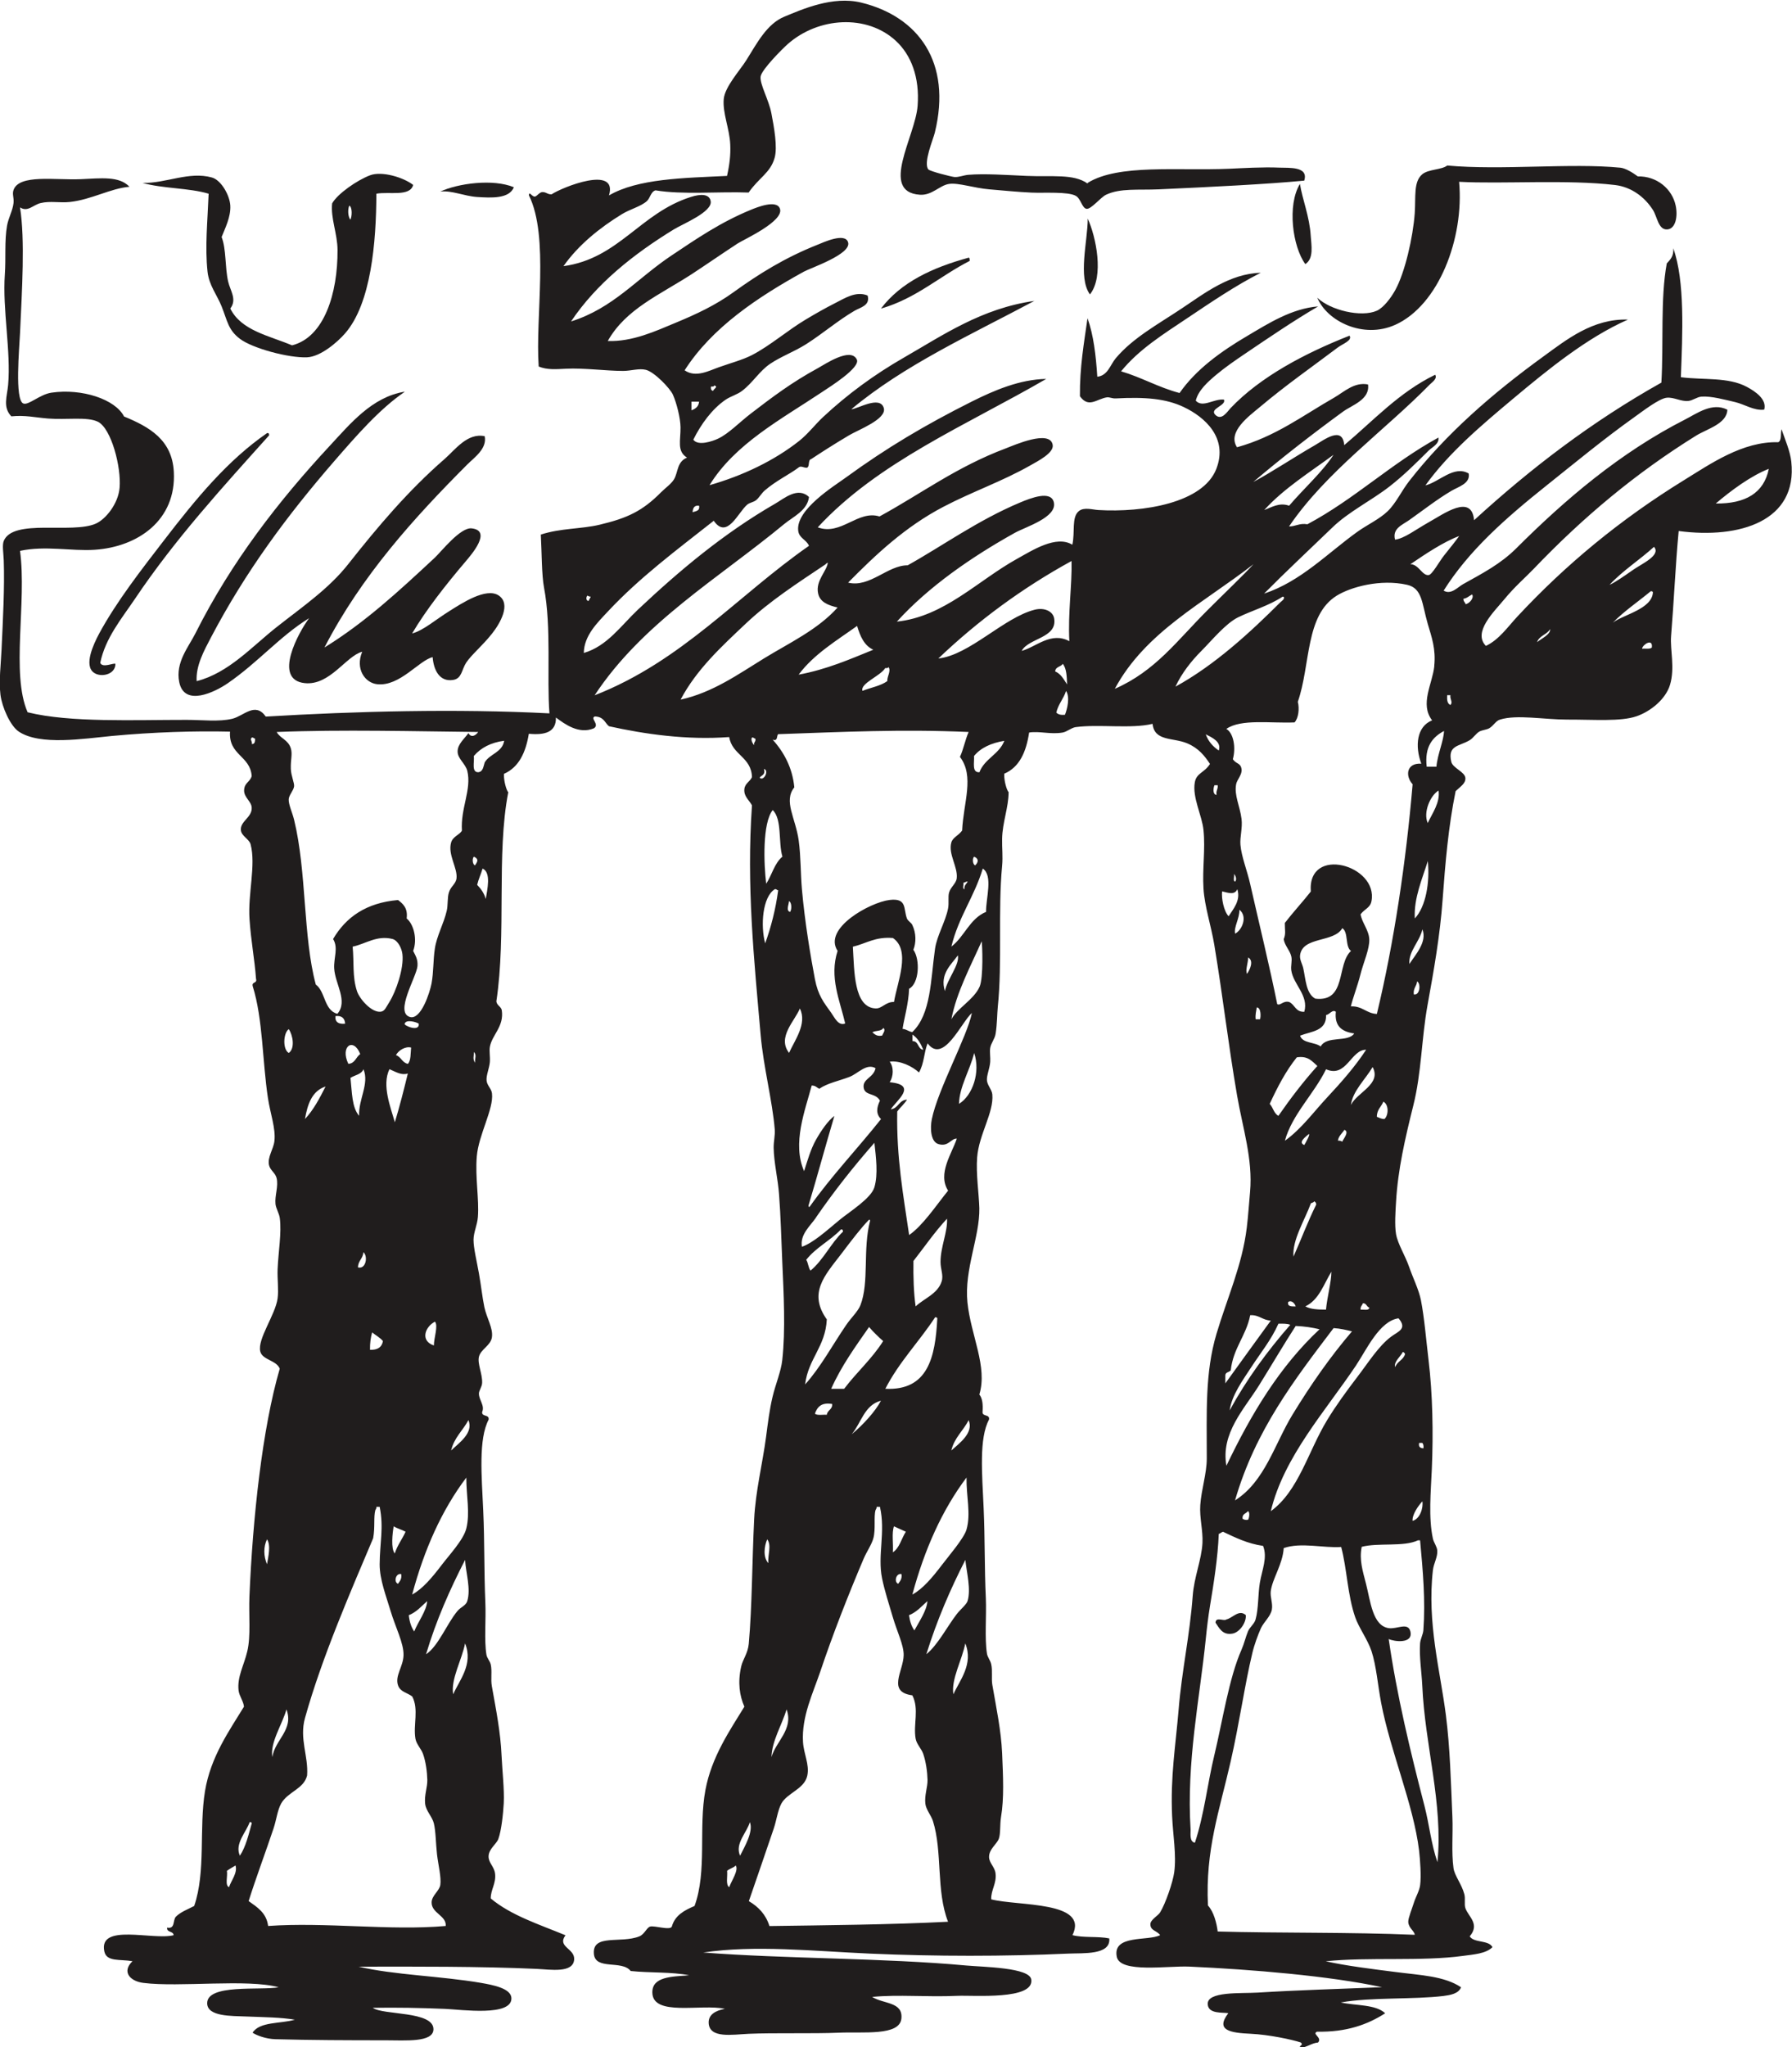 <?xml version="1.0" encoding="UTF-8"?>
<svg id="Layer_2" data-name="Layer 2" xmlns="http://www.w3.org/2000/svg" viewBox="0 0 262.06 299.22">
  <defs>
    <style>
      .cls-1 {
        fill: #201d1d;
        fill-rule: evenodd;
        stroke-width: 0px;
      }
    </style>
  </defs>
  <g id="Despre_Noi" data-name="Despre Noi">
    <g>
      <path class="cls-1" d="m213.38,26.57c.75,8.26-2.99,18.04-9.34,20.9-4.69,2.11-9.99-.53-11.4-3.96,1.87,1.82,6.42,2.92,8.71,1.9.98-.44,2.06-1.87,2.69-3.01,1.41-2.54,2.6-7.72,2.85-11.24.17-2.4-.21-4.6,1.11-5.7.9-.74,2.86-.64,3.64-1.27,7.92.73,18.12-.4,25.33.32.73.07,1.79.71,2.54,1.27,2.8-.06,5.03,1.84,5.54,4.27.34,1.6-.02,3.44-1.27,3.48-1.28.05-1.42-1.85-2.06-2.85-1.18-1.85-3.11-3.35-5.54-3.64-6.97-.83-16.5-.13-22.8-.47Z"/>
      <path class="cls-1" d="m60.42,27.04c-.47,1.74-3.5.93-5.38,1.27-.02,7.07-.76,16.06-4.59,20.43-1.1,1.26-3.55,3.39-5.54,3.48-2.72.12-8.01-1.33-9.81-2.69-1.73-1.3-1.84-2.61-2.69-4.75-.68-1.7-1.84-3.07-2.06-5.07-.39-3.65,0-7.29.16-11.4-2.88-.86-6.76-.74-9.66-1.58,3.41.09,6.78-1.73,10.14-.79,1.36.38,2.61,2.61,2.69,4.11.09,1.65-.77,3.32-1.27,4.59.7,1.81.47,4.35.95,6.49.31,1.37,1.34,2.62.32,3.96,1.58,3.22,5.65,3.96,9.03,5.38,4.71-1.18,6.69-7.62,6.65-13.93-.01-2.38-1.02-4.63-.79-6.81.76-1.38,3.6-3.37,5.54-4.11,1.72-.66,4.91.3,6.33,1.42Zm-9.18,5.07c.24-.45.31-1.83-.16-2.06-.26.59-.19,1.62.16,2.06Z"/>
      <path class="cls-1" d="m75.15,27.36c-.68,1.72-3.33,1.56-5.38,1.43-1.86-.12-3.71-.99-5.38-.79,2.55-1.19,7.7-1.91,10.77-.63Z"/>
      <path class="cls-1" d="m190.1,26.88c.37,2.3,1.41,4.77,1.58,7.6.09,1.37.48,3.3-.79,4.12-1.87-2.54-2.68-8.63-.79-11.72Z"/>
      <path class="cls-1" d="m159.07,31.95c1.2,2.63,2.43,8.43.32,11.08-1.79-2.49-.32-7.83-.32-11.08Z"/>
      <path class="cls-1" d="m141.65,37.65c.19.03.13.29.16.48-4.41,2.24-7.82,5.49-12.98,6.97,2.91-3.84,7.51-5.99,12.82-7.44Z"/>
      <path class="cls-1" d="m14.66,96.87c.32.83,2.03-.06,2.22.16,0,1.57-2.14,2.03-3.17,1.27-1.46-1.08-.07-4.09.79-5.7,2.56-4.73,6.31-9.51,9.35-13.46,4.93-6.42,9.47-11.88,15.2-15.84.27-.06.3.12.31.32-6.85,7.63-13.76,15.17-19.63,23.91-1.93,2.86-4.32,5.71-5.07,9.34Z"/>
      <path class="cls-1" d="m182.19,236.05c.07,1.18-.96,2.5-1.9,2.69-1.53.31-2.02-.86-2.53-1.58.02-.94,1.24-.16,1.58-.48.91-.19,1.84-1.53,2.85-.63Z"/>
      <path class="cls-1" d="m159.07,26.72c4.52-2.78,13.1-1.73,20.74-2.06,1.82-.08,4.92-.27,7.28-.16,1.39.06,4.31-.22,3.64,1.9-5.24.51-13.95.94-21.22,1.27-3.05.14-5.66-.2-7.76.79-.8.38-2.18,2.14-2.85,2.06-.66-.08-.83-1.48-1.58-1.9-1.16-.64-4.61-.39-6.49-.47-1.87-.08-4.16-.31-6.18-.48-2.23-.19-4.53-.99-5.86-.79-1.4.21-2.49,1.71-4.28,1.58-5.92-.41-.66-8.52-.32-12.98.32-4.2-.96-7.45-3.17-9.5-4.25-3.94-11.35-3.49-15.83.47-.61.53-3.84,3.72-3.96,4.75-.13,1.13,1.2,3.37,1.58,5.38.38,1.98.92,4.91.47,6.49-.61,2.19-2.32,2.92-3.8,5.07-4.49-.16-9.64.34-13.62-.32-.71.21-.77,1.14-1.27,1.58-.91.8-2.46,1.17-3.64,1.9-3.22,1.97-6.36,4.49-8.55,7.6,8.11-1.11,11.22-7.8,18.68-10.13,1.36-.43,2.66-.46,2.85.63.28,1.58-4.12,3.34-5.38,4.12-5.88,3.6-11.33,7.92-15.04,13.46,6.2-1.96,9.54-6.2,14.72-9.66,3.59-2.39,7.08-4.81,11.56-6.65.9-.37,3.8-1.55,4.27-.16.62,1.82-5.26,4.48-6.18,5.07-2.16,1.41-4.62,3.11-6.65,4.44-4.72,3.07-9.71,5.12-12.35,9.82,3.62.12,6.95-1.43,9.98-2.69,3.01-1.25,5.79-2.55,8.39-4.43,3.7-2.67,7.54-5.07,12.35-6.97.75-.3,4.01-1.83,4.43-.32.49,1.73-5.55,3.75-6.49,4.28-6.72,3.71-13.42,8.15-17.42,14.41,1.64,1.15,3.62.03,5.07-.47,1.63-.58,3.37-1.04,4.75-1.74,2.68-1.38,5.23-3.63,7.92-5.23,1.34-.8,2.84-1.66,4.27-2.38,1.35-.67,3.02-1.82,4.75-1.11.42,1.46-1.07,1.74-1.9,2.22-2.42,1.41-4.69,3.37-7.12,4.91-1.75,1.1-3.61,1.76-5.23,2.85-1.57,1.06-2.52,2.74-4.11,3.96-.71.54-1.65.78-2.38,1.27-2.02,1.37-3.64,3.62-4.75,5.86.69.96,2.8.24,3.64-.16,1.52-.72,3.09-2.36,4.75-3.64,3.13-2.4,5.99-4.57,9.82-6.65.98-.53,4.79-3.14,5.7-1.27.57,1.18-3.91,3.98-5.07,4.75-6.01,4.01-12.73,7.55-16.47,13.62,4.9-1.4,9.47-3.59,13.14-6.49,1.29-1.03,2.32-2.4,3.49-3.49,3.5-3.26,7.4-6.15,11.87-8.71,5.61-3.22,11.31-7.16,19-8.24-9.26,4.94-19.03,9.37-26.76,15.83.87-.01,4.21-2.09,4.75-.16.44,1.61-3.76,3.18-5.07,3.96-2.46,1.46-4.08,2.52-5.54,3.48-.53.11-.18,1.09-.63,1.27-.49.03-.9-.37-1.27,0-1.22.93-3.29,1.92-4.91,3.33-.49.43-.82,1.07-1.27,1.42-.37.29-.91.34-1.27.63-1.35,1.12-2.96,5.18-4.91,2.37-5.35,4.22-10.83,8.27-15.52,13.3-1.46,1.57-3.45,3.46-3.48,6.02,3.41-.99,5.45-4.01,7.91-6.33,6.02-5.66,12.49-11.12,20.11-15.51,1.27-.73,3.28-2.51,4.91-.95-.25,1.99-2.31,2.86-3.64,3.96-9.52,7.87-20.74,14.43-27.71,25.02,12.75-4.98,20.9-14.57,31.35-21.85-.39-.92-1.46-1.1-1.58-2.22-.35-3.06,5.15-6.44,6.97-7.76,5.99-4.36,11.6-7.68,18.37-11.08,3.31-1.66,7.08-3.27,10.93-3.33-11.63,6.74-24.6,12.14-33.41,21.69,3.42,1.26,5.85-2.57,9.03-1.59,6.08-3.31,11.26-7.25,18.52-9.97,1.04-.39,6.45-2.82,6.81-.47.18,1.16-2.15,2.34-3.33,3.01-4.07,2.31-8.49,3.83-12.66,6.02-5.6,2.93-9.9,7-13.93,11.08,3.17.78,5.78-2.55,8.71-2.53,4.99-2.77,10.26-6.59,16.47-9.19,1.47-.61,4.5-1.83,4.91,0,.48,2.19-4.14,3.57-5.7,4.44-6.38,3.55-12.63,7.88-17.26,12.98,6.93-.73,11.82-5.99,17.58-9.18,2.24-1.24,5.71-3.5,8.08-2.06.42-1.84-.15-4.01.95-4.91.76-.62,1.99-.21,2.85-.16,6.55.39,15.33-1.01,17.26-6.02,1.76-4.56-1.74-7.59-4.75-9.02-2.62-1.25-5.66-1.5-9.98-1.27-.48.03-.92-.21-1.26-.16-1.5.22-2.68,1.64-3.96-.16-.04-4.21.59-7.74,1.11-11.4.88,2.45,1.23,5.42,1.43,8.55,1.54-.16,1.89-1.74,2.69-2.69,2.5-2.99,6.25-5.01,9.66-7.29,3.4-2.26,6.96-5.06,11.56-5.22-3.76,1.91-7.31,4.34-10.77,6.65-3.45,2.31-7.07,4.56-9.66,7.76,3.02.89,5.46,2.35,8.55,3.17,2.4-3.44,6.01-6.06,9.98-8.39,3.03-1.79,6.42-3.96,10.29-4.27-3.56,2.08-7.19,4.55-10.77,6.97-1.36.92-2.87,1.96-4.12,3.01-1.25,1.05-2.64,2.28-3.01,3.8,1.02,1.1,2.6-.3,4.12-.16.4.88-2.17,1.31-1.27,2.22.92.93,1.76-.46,2.22-.95,4.37-4.61,10.93-8.06,17.42-10.61.44.71-.98,1.17-1.74,1.74-3.59,2.71-7.59,5.5-11.4,8.71-1.51,1.27-4.79,3.61-3.32,5.86,5.63-1.56,9.59-4.62,14.25-7.28,1.4-.81,2.92-2.3,4.91-1.9.32,2.21-2.35,3.02-3.64,3.96-4.38,3.19-9.03,6.8-13.14,10.29,2.5-1.31,5.9-3.58,9.03-5.38,1.3-.75,4.04-2.9,4.27,0,4.28-3.59,8.01-7.72,13.3-10.29.37.58-.49,1.12-.79,1.43-6.59,6.73-15.14,12.74-20.58,20.74,1,0,1.49-.51,2.69-.32,6.92-3.69,12.29-8.92,19.16-12.67.13.95-.91,1.39-1.43,1.9-1.75,1.74-3.56,3.56-5.7,5.23-2.67,2.08-6,3.7-8.39,6.02-3.43,3.31-6.75,6.4-9.98,9.66,5.37-1.78,9.25-5.88,13.62-9.02,1.43-1.03,3.2-1.83,4.44-3.01,1.23-1.18,2.07-3.03,3.17-4.43,5.42-6.93,12.14-12.78,19.63-18.21,3.36-2.44,7.22-5.55,12.35-5.38-6.06,2.67-11.85,7.43-16.79,11.56-4.73,3.96-9.41,7.92-12.83,12.67,1.99-.47,4.17-2.99,6.33-1.74.28,1.48-1.55,1.95-2.53,2.54-2.12,1.25-4.11,2.82-6.18,4.28-1.01.71-2.48,1.22-2.06,2.85,1.35-.16,2.97-1.44,4.91-2.53,2.2-1.22,6.3-4.25,6.65-.31,8.27-7.57,17.25-14.43,27.39-20.11.34-5.73-.16-12.3.79-17.42.5-.55,1.05-1.06.95-2.22,1.73,4.83,1.35,12.55,1.11,18.85,3.32.43,6.94-.05,9.66,1.42,1.19.64,2.95,1.79,2.53,3.32-1.52.18-2.85-.78-4.28-1.11-1.44-.33-3.46-.9-4.91-.79-.64.05-1.28.57-1.9.63-1.07.12-2.11-.58-3.17-.47-1.11.11-3.5,1.96-4.75,2.85-4.44,3.16-8.78,6.75-12.83,9.98-6.06,4.83-11.38,9.54-15.04,15.36,1.08.66,2.06-.51,2.85-.95,2.84-1.58,5.48-2.95,7.76-5.22,7.11-7.1,15.17-13.99,24.7-18.84,1.73-.88,3.96-2.56,6.18-1.43-.07,2.07-2.98,2.8-4.59,3.8-8.76,5.44-16.49,11.88-23.75,19.48-1.28,1.33-2.73,2.55-4.28,4.43-1.46,1.78-4.67,4.8-2.69,6.81,1.92-.91,3.17-2.75,4.59-4.28,7.05-7.57,15.02-14.18,24.39-19.95,3.9-2.4,8.57-5.68,13.78-5.54.53-.27.29-1.3.47-1.9.53,1.55,1.26,3.2,1.43,4.75.94,8.65-7.51,11.32-16.47,10.13-.47,4.97-.69,10.22-1.11,15.36-.16,1.98.59,4.64-.16,7.13-.63,2.08-2.83,3.88-4.91,4.59-2.32.79-6.13.47-10.13.48-3.41,0-7.35-.77-9.82,0-.63.19-.93.89-1.58,1.27-.39.22-.97.24-1.42.47-.49.26-.91.96-1.43,1.27-1.56.93-3.26.72-2.69,3.17.22.92,2.02,1.46,2.06,2.38.03.8-.71,1.2-1.43,1.9-1.07,5.23-1.51,10.52-1.9,15.83-.38,5.26-1.27,10.28-2.22,15.51-.86,4.76-.87,9.82-2.06,14.57-1.21,4.85-2.26,9.39-2.53,14.09-.08,1.31-.23,3.47,0,4.75.26,1.45,1.34,3.13,1.9,4.75.57,1.65,1.43,3.34,1.74,4.91.5,2.56.75,5.72,1.11,8.71.6,4.98.71,10.67.48,15.99-.14,3.23-.51,7.06.16,10.14.12.56.59,1.13.64,1.74.06.96-.52,1.86-.64,2.85-.88,7.71,1.07,14.7,1.9,21.22.61,4.81.72,9.57.95,14.89.1,2.47-.16,5.11.16,7.44.15,1.11,1.19,2.33,1.58,3.8.19.7-.04,1.48.16,2.06.43,1.25,2.17,2.31.63,4.12.64,1,2.77.5,3.33,1.58-.97.96-2.76,1.06-4.28,1.27-6.12.84-13.71.14-20.11.79,3.12.69,6.78,1.13,10.29,1.58,3.46.45,7.07.57,9.5,2.22-.34.95-1.62,1.15-2.54,1.27-4.41.54-10.63.16-15.04.95,2.21.48,5.12.27,6.49,1.58-2.57,1.65-5.67,2.78-9.97,2.69-.79.35.81.84.16,1.58-1.05.11-1.6.73-2.69.79-.03-.45.6-.37.16-.79-1.31-.44-4.72-1.15-7.28-1.27-3.08-.14-5.24-.5-3.32-3.01-.84-.15-2.88.14-3.01-1.27-.19-1.96,4.84-1.59,7.28-1.74,5.85-.36,12.24-.55,18.21-.79-7.65-1.65-19.08-2.6-28.18-3.01-3.15-.14-10.12.99-10.61-1.43-.66-3.3,4.63-2.26,6.34-3.17-.5-.69-1.42-.63-1.43-1.59,0-.67,1.12-1.23,1.43-1.74.79-1.29,1.86-4.39,2.06-5.86.34-2.53-.19-5.45-.31-8.23-.26-5.8.52-10.34.95-15.52.47-5.74,1.64-10.88,2.06-16.62.2-2.77,1.3-5.3,1.43-7.76.09-1.84-.45-3.68-.32-5.54.16-2.3.95-4.59.95-6.81,0-6.75-.27-12.53,1.42-18.21,1.56-5.23,3.77-10.06,4.43-15.52.22-1.79.33-3.64.48-5.23.43-4.79-1.1-9.41-1.9-14.09-1.3-7.54-2.04-14.24-3.33-22.01-.47-2.82-1.42-5.61-1.58-8.23-.18-2.88.29-5.75,0-8.55-.22-2.16-1.66-4.76-1.27-6.97.25-1.39,1.38-1.37,2.22-2.69-.78-1.18-1.67-2.31-3.33-3.01-2.11-.88-4.79-.26-5.07-2.85-3.16.76-7.86.02-11.24.48-.64.09-1.28.68-1.9.79-1.77.31-3.38-.24-4.91,0-.42,2.8-1.39,5.06-3.64,6.02-.05,1.06.39,2.46.64,2.69,0,2.21-.91,4.46-.95,6.81-.03,1.4.13,2.54,0,3.96-.62,6.57.04,14.11-.63,20.59-.1.98-.09,2.52-.32,3.96-.12.75-.67,1.36-.79,2.06-.1.63.05,1.4,0,2.06-.08.98-.54,1.99-.48,2.69.07.74.73,1.36.79,2.06.23,2.65-1.96,5.84-2.22,9.18-.19,2.41.27,5.4.32,7.44.08,4.15-2.23,8.96-1.74,13.77.5,4.85,2.98,9.39,1.74,13.46.45.55.55,1.45.47,2.53-.06.75,1.07.3.95,1.11-1.48,2.8-1.02,7.84-.79,12.99.2,4.46.11,8.59.32,13.14.11,2.59-.19,5.79.16,8.08.09.57.5.98.63,1.58.21.95,0,2.03.16,3.01.59,3.42,1.28,6.65,1.43,9.97.15,3.49.3,6.6-.16,9.34-.18,1.11-.05,2.44-.32,3.17-.31.82-1.45,1.52-1.43,2.69.02.86.84,1.44.95,2.37.18,1.5-.69,2.43-.63,3.8,3.91,1.01,14.34.23,11.88,5.23,1.53.42,3.77.14,5.38.48.24,2.47-3.83,2.12-6.02,2.22-9.19.42-19.44.42-28.98,0-8.37-.37-16.78-1.28-24.38-.16,12.01.93,26.34.78,38.48,1.9,2.51.23,9.27.28,9.5,2.06.4,3.01-8.42,2.27-10.76,2.37-4.66.21-8.53-.22-12.51.16,1.65,1.06,4.53.68,4.27,3.17-.26,2.57-5.63,1.9-9.18,2.06-3.61.16-9.56,0-13.14.16-2.42.11-5.77.72-5.86-1.59-.05-1.23,1.02-1.81,2.37-2.06-3.43-.76-10.54,1.17-10.61-2.37-.04-2.35,2.83-2.33,5.38-2.53-2.54-.52-5.79-.33-8.55-.63-1.28-1.65-5.2-.06-5.38-2.53-.22-2.94,3.98-1.45,6.65-2.53.77-.31,1.06-1.28,1.58-1.43.65-.18,2.91.6,3.17,0,.46-1.66,1.84-2.38,3.32-3.01,1.86-5.08.56-11.42,1.59-16.94.91-4.9,3.64-8.82,5.7-12.19-.71-1.61-.99-3.53-.47-5.86.24-1.07.98-1.92,1.11-3.32.49-5.38.49-12.22.79-18.21.2-4.11,1.23-8.15,1.74-12.03.27-2.05.5-3.97.95-5.86.44-1.86,1.24-3.7,1.42-5.38.49-4.4.21-9.67,0-14.41-.15-3.46-.22-6.51-.47-9.81-.17-2.3-.75-4.61-.79-6.81-.01-.94.23-1.78.16-2.69-.34-4.16-1.65-9.1-2.06-13.78-.97-11.08-2.09-21.82-1.27-33.57-.43-.79-1.22-1.31-1.11-2.38.09-.84.81-1.07,1.11-1.74-.09-2.97-2.9-3.22-3.33-5.86-6.23.47-12.43-.44-17.58-1.58-.6-.46-.71-1.38-2.06-1.43-.77.26.76,1.17-.16,1.74-2.19.9-4.22-.61-5.54-1.58.05,2.16-1.63,2.59-3.96,2.37-.45,2.72-1.44,4.89-3.64,5.86-.05,1.06.39,2.46.63,2.69-1.76,9.04-.25,20.72-1.74,30.56.08.61.65.72.79,1.27.37,2.41-1.43,3.62-1.74,5.38-.11.64.06,1.42,0,2.22-.07.87-.55,1.93-.48,2.69.07.76.71,1.17.79,1.9.27,2.27-1.96,6.04-2.22,9.19-.26,3.07.36,6.27.16,8.86-.09,1.18-.63,2.24-.64,3.33,0,1.24.49,3.19.79,4.91.31,1.72.5,3.52.79,4.91.34,1.63,1.31,3.09,1.11,4.44-.18,1.22-1.64,1.74-1.9,2.85-.24,1.01.52,2.49.47,3.8-.02.61-.48,1.13-.47,1.58.01.97.89,1.74.47,2.69-.06.75,1.07.3.95,1.11-1.49,2.85-1.03,8.12-.79,13.3.21,4.62.11,8.76.31,13.46.11,2.47-.19,5.47.16,7.6.09.52.51.9.63,1.43.22.96-.03,2.16.16,3.17.62,3.46,1.27,6.72,1.42,10.13.11,2.33.42,4.96.32,6.97-.08,1.48-.34,4-.79,5.22-.27.75-1.4,1.45-1.43,2.53-.02.97.82,1.49.95,2.53.18,1.44-.65,2.35-.63,3.64,2.96,2.48,7.08,3.79,10.93,5.38-1.26,1.69,1.32,1.91,1.27,3.48-.08,2.12-3.49,1.52-5.54,1.43-8.04-.37-18.27-.34-25.97-.32,5.18,1.22,11.98,1.36,17.89,2.37,1.71.3,4.39.79,4.44,2.22.1,2.73-7.32,1.68-9.66,1.58-3.73-.16-7.1-.21-10.61-.16,1.47,1.11,8.95.43,8.87,3.17-.06,1.92-4.1,1.58-6.97,1.58-5.54,0-11.04-.02-16.15-.16-1.41-.04-2.76-.57-3.33-.95,1.04-1.65,4.1-1.29,6.18-1.9-2.08-.35-4.37-.36-7.12-.47-2.14-.09-5.65.03-5.7-1.9-.08-2.91,7.81-1.88,10.45-2.37-4.55-1.26-14.53.03-19.79-.64-1.98-.25-3.18-1.65-1.58-3.17-1.83-.32-3.79.13-4.12-1.43-.88-4.18,7.12-1.59,10.13-2.37-.04-.65-1.03-.35-.95-1.11,1.2.25.82-1.08,1.27-1.58.71-.72,1.76-1.09,2.69-1.58,1.73-5.05.69-11.33,1.58-16.78.83-5.07,3.62-8.93,5.7-12.35-.07-.8-.7-1.58-.79-2.37-.22-2,.76-3.57,1.27-5.7.55-2.29.2-5.28.32-8.07.48-11.39,1.87-24.48,4.43-33.25-.45-1.24-2.55-1.27-2.85-2.53-.43-1.84,2.21-5.32,2.54-7.76.17-1.25-.06-2.82,0-4.28.11-2.56.6-5.29.32-7.44-.09-.68-.56-1.41-.63-2.06-.13-1.22.46-2.59.16-3.8-.19-.77-.94-1.12-1.11-1.9-.25-1.15.66-2.33.79-3.49.22-1.85-.6-4-.95-6.33-.81-5.36-.73-11.57-2.22-16.31-.19-.72.7-.35.48-1.11-.2-2.81-.74-5.52-.95-8.71-.25-3.72.96-7.87.16-10.92-.2-.77-1.34-1.21-1.42-2.06-.14-1.32,1.67-1.87,1.58-3.32-.05-.92-1.15-1.47-1.11-2.54.05-1.11.87-1.17,1.11-2.06-.22-3-3.4-3.03-3.17-6.49-5.16-.12-11.14.06-17.26.63-4.17.4-10.52,1.43-13.62-.63-1.27-.84-2.47-3.62-2.69-5.38-.25-2.01.06-4.44.16-6.65.2-4.32.46-9.07.32-12.99-.04-1.08-.25-2.23,0-2.85,1.37-3.32,9.96-.99,13.46-2.53,1.45-.64,3.28-2.9,3.48-5.23.27-3-1.21-8.69-3.17-9.66-1.56-.77-4.64-.26-7.28-.47-1.99-.16-3.35-.52-5.38-.32-1.29-1.34-.62-2.91-.47-4.59.43-4.92-.84-11.01-.48-16.15.17-2.37-.07-4.91.32-7.12.2-1.15.84-2.23.95-3.32.08-.83-.22-1.26,0-1.9.82-2.34,6.1-1.42,9.82-1.58,2.94-.13,5.65-.49,7.13,1.11-2.73.22-5.56,1.88-8.71,2.22-1.44.16-2.89-.18-4.28.16-1.1.26-1.88,1.37-3.01.63.75,4.75.29,12.05,0,18.37-.1,2.22-.8,9.77.48,10.29.76.31,2.4-1.33,4.12-1.58,4.46-.65,9.34.97,10.61,3.48,3.72,1.53,7.03,3.41,7.28,8.08.39,7.09-5.27,10.98-11.56,11.4-3.42.23-7.2-.64-10.93.16,1.01,7.49-1.35,17.96,1.11,23.59,6.2,1.54,15.65,1.1,23.27,1.11,2.32,0,4.68.31,6.65-.16,1.69-.4,3.35-2.53,4.91-.32,13.1-.78,27.92-1.17,41.48-.47-.4-5.22.31-12.61-.79-18.37-.35-1.84-.33-5.21-.47-7.76,2.91-.95,5.88-.8,8.55-1.43,4.16-.98,6.33-2.03,9.03-4.75.64-.64,1.51-1.24,1.9-1.9.62-1.06.41-2.55,1.9-3.17-1.52-.93-.92-2.5-.95-4.44-.02-1.38-.58-3.55-1.11-4.75-.42-.94-2.71-3.33-3.96-3.64-1.01-.25-2.17.16-3.32.16-2.56,0-5.67-.45-8.39-.32-1.42.07-2.7.19-3.96-.32-.52-7.28,1.57-18.97-1.43-25.02.04-.74.47.34.95.16.35-.18.53-.53.95-.63.63-.05.8.36,1.42.32,1.56-1.04,9.72-4.31,8.39.16,4.24-2.46,10.86-2.54,17.26-2.85.38-1.7.54-3.08.47-4.59-.09-2.27-1.14-4.61-.95-6.65.17-1.8,2.4-4.22,3.32-5.7,1.55-2.47,2.99-5.28,5.54-6.33,2.64-1.09,7.08-3.07,11.24-2.06,8.37,2.04,13.29,8.73,10.77,19-.24.98-1.72,4.44-.95,5.38.23.28,3.38,1.07,3.8,1.11.64.06,1.33-.26,2.06-.32,2.34-.2,5.55.03,8.55.16,3.64.16,6.84-.34,8.87,1.11Zm-55.1,29.77c-.05.36.04.6.32.63.1-.33.81-.59.16-.79-.03.19-.25.17-.48.16Zm-2.85,3.48c.57-.22,1.05-.53,1.11-1.27h-1.11v1.27Zm83.76,14.57c1.05-.38,2.19-1.15,3.64-.63,2.09-2.45,4.93-5,6.49-7.44-3.49,2.57-7.24,4.9-10.13,8.07Zm66.03-.95c4.32.04,7.04-1.51,7.76-5.07-2.62,1.02-5.5,3.15-7.76,5.07Zm-149.63,1.27c.47-.16,1.1-.17.95-.95-.72-.09-.9.36-.95.95Zm104.98,7.6c1.22,0,1.73,1.74,2.69,1.58.5-.08,1.6-2.08,2.22-2.85.9-1.12,1.72-2.15,2.22-2.85-2.28.84-4.96,2.64-7.12,4.11Zm29.13,3.01c.91-.42,2.1-1.26,3.48-2.22,1.27-.88,4.07-2.11,3.01-3.33-2.1,1.91-4.56,3.46-6.49,5.54Zm-78.69-3.48c-7.26,3.98-13.72,8.76-19.48,14.25,4.57-.5,9.56-5.98,14.09-7.13,1.42-.36,2.67.23,2.85,1.27.49,2.88-3.77,2.87-4.75,4.75,2.13-.59,4.3-2.86,6.97-1.42-.22-4.12.41-8.24.32-11.72Zm-35.95.47c-4.09,2.74-8.2,5.38-11.72,8.71-3.49,3.3-7.16,6.65-9.5,11.08,4.7-1.03,8.47-3.74,12.19-6.02,3.75-2.3,7.82-4.17,10.77-7.44-1.43-.34-2.58-.8-2.85-2.06-.41-1.91,1.35-3.3,1.43-4.59,0,.21-.28.15-.32.32Zm55.74,6.81c2.07-2.08,5.55-5.4,6.81-6.81-7.2,5.62-15.79,9.86-20.27,18.21,5.93-2.6,9.05-6.99,13.46-11.4Zm33.25,8.07c.26-2.5-.37-4.2-.95-6.17-.86-2.95-.77-5.19-3.01-5.7-3.92-.89-8.27.33-10.29,1.58-4.64,2.87-3.81,10.09-5.7,15.52.26.99.1,2.39-.48,3.01-3.49.15-7.83-.55-9.97.95,1.08.64,1.41,2.76.95,4.43.49.73,1.12.5,1.27,1.43.13.81-.67,1.56-.79,2.22-.3,1.65.54,3.13.79,5.07.17,1.3-.26,2.65-.16,3.8.15,1.72.99,3.78,1.42,5.7,1.28,5.65,2.89,12.25,3.96,17.57.44.29.86-.54,1.74-.31.85.37.93,1.5,2.22,1.43.67-2.38-1.58-3.96-1.9-6.02-.11-.7.15-1.39,0-2.06-.2-.9-.99-1.61-1.11-2.53.34-.85.15-1.24.16-2.37,1.22-1.58,2.57-3.03,3.8-4.59-.51-6.79,9.91-3.86,8.87,1.42-.19.96-.96,1.09-1.59,1.9.18,1.2,1.2,2.28,1.27,3.64.07,1.39-.85,3.41-1.27,5.07-.45,1.8-1.12,3.47-1.42,4.75,1.7-.07,2.24,1.03,3.8,1.11,2.5-10.38,4.26-22.18,5.23-33.57-1.1-1.2-.93-3.14,1.27-3.01-.96-2.57-.68-5.44,1.58-6.33-1.83-2.38.04-5.31.32-7.92Zm31.98-10.77c-.03-.12-.13-.18-.32-.16-1.84,1.53-3.87,2.89-5.54,4.59,1.56-1.19,5.74-1.99,5.86-4.44Zm-27.71.95c-.02.39.25.49.32.79.57-.12,1.28-.93.95-1.43-.43.2-.72.55-1.27.63Zm-127.94.31c.09-.23.23-.4.32-.63-.22,0-.35-.07-.48-.16-.22.2-.24.78.16.79Zm101.5-.63c-1.97,1.31-4.5,2.04-6.49,3.01-1.84.89-3.92,3.45-5.38,4.91-1.49,1.49-2.89,3.27-3.8,5.23,5.76-3.15,10.96-7.96,15.36-12.35.2-.19.66-.45.47-.79h-.16Zm-70.78,11.4c4.1-.76,7.47-2.24,10.92-3.64-1.34-.61-1.92-1.98-2.37-3.48-3.05,2.18-6.32,4.13-8.55,7.12Zm107.99-4.75c.64-.52,2.01-1.15,1.9-1.9-.46.81-1.59.95-1.9,1.9Zm15.35.95c.5-.03,1.16.1,1.43-.16.19-1.42-1.34-.45-1.43.16Zm-85.82,3.33c.85.36,1.25,1.17,1.74,1.9-.04-1.17-.08-2.35-.63-3.01-.28.46-1.08.4-1.11,1.11Zm-24.86-.48c-.75,1.18-3.67,2.22-3.33,3.32,1.21-.48,2.66-.72,3.64-1.43-.05-.69.6-1.51.16-2.06-.03.18-.25.17-.48.16Zm25.02,6.49c.26.27.66.39,1.27.32.35-.89.75-2.59.16-3.48-.37,1.16-1.14,1.92-1.43,3.17Zm57.64-1.11c.4-.42-.1-.83,0-1.43h-.48c-.04.67.01,1.25.48,1.43Zm-98.33,4.28c-.24.29,0,1.06-.79.79,1.67,1.84,2.9,4.14,3.17,6.97-1.62,2.01.18,4.45.64,7.76.32,2.35.27,4.82.47,7.12.42,4.78,1.25,9.71,1.9,13.14.46,2.41,1.31,3.43,2.37,4.91.53.74,1.04,1.97,2.06,1.58-.78-3.37-2.36-6.77-1.11-10.61-2.19-3.3,4.77-7.1,7.6-7.44,2.57-.31,2.01,1.26,2.53,2.69.15.39.63.61.79.95.58,1.21.58,2.59.16,3.64,1.02,1.43.85,4.94-.63,5.7-.06,2.13-.74,4.39-.95,5.86.58.05.88.39,1.42.47,2.76-2.61,2.68-7.66,3.33-12.19.27-1.89,1.53-3.96,1.9-5.86.17-.84-.04-1.72.16-2.37.24-.81,1.02-1.28,1.11-2.06.19-1.65-1.27-3.54-.79-5.23.21-.74,1-.97,1.58-1.74.19-4.11,1.84-7.93-.32-10.77.52-1.12.77-2.51,1.27-3.64-9.86-.43-18.44-.01-27.87.32Zm-73.31-.32c.49.93,1.67,1.11,2.06,2.38.27.88-.05,1.65,0,3.01.04,1.01.53,2.05.48,2.53-.08.64-.75,1.27-.79,1.9-.04.76.54,1.97.79,3.01,1.85,7.56,1.29,17.1,3.17,24.07,1.43,1.05,1.19,3.77,3.16,4.28,1.59-1.87-.34-4.35-.47-6.65-.08-1.56.64-2.99-.16-4.28,1.87-3.19,4.83-5.3,9.5-5.7.75.57,1.45,1.19,1.26,2.69,1.07.89,1.58,3.1.95,4.75.32.65.71,1.2.63,2.21-.13,1.57-3.37,6.77-1.11,7.44,1.62.49,2.93-3.61,3.17-4.91.31-1.7.22-3.32.48-5.07.27-1.86,1.3-3.64,1.74-5.54.2-.85.07-1.91.32-2.69.27-.89,1.01-1.21,1.11-2.06.17-1.51-1.3-3.44-.79-5.23.25-.89,1.3-1.15,1.58-1.74-.21-3.28,1.44-6.01.79-8.71-.26-1.07-1.43-1.8-1.42-2.85,0-1.1,1.02-1.87,1.58-2.69.4.74,1.06.37,1.43-.16-9.01-.09-19.98-.38-29.45,0Zm168.16,5.07h1.43c.16-1.84,1.07-3.79,1.11-5.23-1.68.9-2.87,2.3-2.53,5.23Zm-30.4-2.37c.45-1.28-1.02-1.92-1.9-2.37.37,1.05,1.06,1.79,1.9,2.37Zm-141.4-.95c.45.02.46-.39.48-.79-.2,0-.22-.2-.48-.16-.34.33.08.45,0,.95Zm73.47.16c-.12-.48.27-.46.16-.95-.2,0-.22-.2-.48-.16-.23.25.05.88.32,1.11Zm-41.01,1.58c.11.89-.37,2.38.64,2.38.72-.07.75-.83.95-1.43.73-1.27,2.57-1.44,2.85-3.17-1.95.26-3.41,1.03-4.43,2.22Zm73.15,0c.07.98-.35,2.46.79,2.38.76-1.99,2.88-2.61,3.64-4.59-1.9.32-3.43,1-4.43,2.22Zm-31.35,3.17c.55.63,1.46-1.05.63-1.27.26.9-.37.9-.63,1.27Zm66.82,2.53c-.12-.65.24-.81.16-1.42h-.47c-.18.44-.29,1.34.31,1.42Zm30.88,4.11c.63-1.38,1.85-3,1.58-4.75-1.2.71-2.28,3.19-1.58,4.75Zm-94.37,4.91c-.63-2.11-.02-5.46-1.42-6.81-1.52,1.91-1.31,7.88-.95,10.77.83-1.28,1.21-3.01,2.37-3.96Zm-44.96,1.27c.4-.56.58-.94-.16-1.27-.28.29-.2,1.14.16,1.27Zm73.15,0c.49-.47.54-.99-.16-1.27-.28.29-.21,1.14.16,1.27Zm64.29,7.76c1.61-1.71,2.22-5.27,1.9-8.39-.78,2.54-2.07,5.42-1.9,8.39Zm-137.12-4.91c.54.56,1.01,1.2,1.26,2.06.2-1.3.84-3.88-.47-4.44-.23.82-.59,1.52-.79,2.38Zm69.35,9.02c1.92-1.46,2.67-4.08,5.07-5.07-.04-1.94,1.06-5.31-.48-6.33-1.23,4.1-3.56,7.1-4.59,11.4Zm41.49-9.5c.29-.29.08-.89-.16-1.11.1.33-.2,1.04.16,1.11Zm-39.74.16c.09.28-.2.93.16.95-.07-.6.31-.75.47-1.11-.3-.04-.35.18-.63.16Zm-28.98,8.87c.85-2.37,1.52-4.92,1.9-7.76-.2,0-.22-.2-.48-.16-1.82,1.1-2.12,5.34-1.42,7.92Zm66.82-7.6c-.12,1.04.25,2.9.95,3.64.63-1,1.82-2.29,1.27-3.96-.36.91-1.38.52-2.22.32Zm-63.18,3.01c.27-.34.25-1.43-.16-1.58-.01.48-.48,1.41.16,1.58Zm65.08,3.17c1.02-.5,1.87-2.52.63-3.49.02,1.3-.84,2.54-.63,3.49Zm9.5,3.17c-.08.63.34,1.29.47,1.9.35,1.56.39,3.68,1.75,4.43,4.62.55,3.09-5.04,5.23-6.97-.9-.64-.34-2.72-1.27-3.33-1.22,2.15-5.82,1.17-6.18,3.96Zm15.99,1.27c.83-1.32,2.64-3.21,1.9-5.07-.4,1.82-2.06,3.21-1.9,5.07Zm-153.91,3.96c.4,1.19,2.17,3.18,3.48,3.01.6-.08.74-.6,1.27-1.43.92-1.46,2.14-4.86,1.9-6.97-.1-.87-.65-1.98-1.42-2.22-2.31-.61-4.01.74-5.86,1.11.22,2.23-.06,4.42.63,6.49Zm72.52-6.49c.22,3.59.13,8.89,3.33,9.02.95.04,1.43-.96,2.69-.95.46-2.85,2.51-7.51-.16-9.34-2.6-.22-3.93.82-5.86,1.27Zm14.41,10.61c.81-1.58,3.28-2.87,4.12-4.75.59-1.32.4-6.24.31-6.65-1.59,3.58-3.7,7.49-4.43,11.4Zm-.95-4.12c.37-1.81,2.16-3.82,1.9-5.23-.94,1.33-2.69,2.7-1.9,5.23Zm44.18-2.53c.4-.53,1.06-1.93.16-2.38.02.76-.44,1.87-.16,2.38Zm24.39,3.01c.91.21,1.06-1.62.48-1.9-.06.73-.59.99-.48,1.9Zm-23.12,3.64h.63c.13-.32.18-1.7-.47-1.74-.08.55-.24,1.03-.16,1.74Zm-68.24,4.91c.79-1.8,2.69-4.26,1.58-6.49-.72,1.8-3.36,4.2-1.58,6.49Zm79.96-6.01c-.51-.4-.89.4-1.43.48.09,2.36-2.17,2.37-3.8,3.01.37,1.16,2.15.91,3.01,1.58.92-1.64,3.97-.54,4.91-1.9-1.72-.24-2.92-.99-2.69-3.17Zm-59.69,4.59c-.56,1.35-.48,2.91-1.27,4.28-.97-.89-2.74-1.78-4.28-1.58.62.82.55,2.16,0,3.01,4.2.38.95,2.68.16,3.96,1.12-.14,1.17-1.36,2.37-1.42-.4.66-.99,1.12-1.43,1.74-.13,6.74.9,12.29,1.74,18.05,2.03-1.41,3.93-4.31,5.7-6.49-1.59-2.48.57-5.44,1.27-7.6-.84-.06-1.21,1.25-2.7.79-1.12-.34-1.22-2.31-.95-3.64.89-4.37,5.16-12.03,5.86-15.52-1.57,1.39-4.18,7.56-6.49,4.43Zm-85.19-2.85c-.05-.79-.48-1.21-1.42-1.11-.07.92.49,1.2,1.42,1.11Zm8.71,0c-.24.22,2.2,1.31,2.06,0-.31-.23-1.86-.69-2.06,0Zm68.4,1.27c.35.28.64.62,1.42.47.08-.25.61-.85.16-1.11-.23.51-1.14.34-1.58.63Zm-85.35,3.01c.95-.68.59-2.62,0-3.48-.8.53-.93,2.96,0,3.48Zm91.2-1.74c.96,0,.74,1.17,1.59,1.27-.37-.9-.82-1.72-1.59-2.22v.95Zm-82.49,3.33c.99-.06,1.11-1,1.74-1.43-.98-2.49-2.98-1.16-1.74,1.43Zm6.97-1.27c.75.25.9,1.11,1.74,1.27.46-.49.38-1.52.47-2.38-.82-.22-1.84.4-2.22,1.11Zm136.01,2.06c-1.77,3.62-4.98,6.63-6.02,10.45,2.42-1.73,4.17-4.18,6.18-6.33,2.02-2.17,4.05-4.45,5.7-6.97-2.21-.05-2.88,4.17-5.86,2.85Zm-124.45-.95c-.04-.77.26-1.07-.16-1.58-.02.68-.2,1.04.16,1.58Zm70.77,6.01c2.01-1.24,3.16-4.64,2.22-7.44-.61,2.51-2.16,4.91-2.22,7.44Zm49.4-6.8c-1.6,1.99-2.83,4.35-3.96,6.8.49.52.61,1.4,1.27,1.75,1.77-2.55,3.65-5.01,5.7-7.29-.77-.66-1.33-1.52-3.01-1.26Zm-71.41,21.69c.01.1.02.19.16.16,3.22-4.54,7.01-8.5,10.45-12.83-.78-.76-.64-1.7-.16-2.69-.63-1.18-2.2-.67-2.38-1.9-.19-1.31,1.45-1.43,1.74-2.85-1.34-.75-2.53.77-3.8,1.27-1.52.59-3.21.9-4.43,1.74-.36-.16-.56-.49-1.11-.47-.96,3.64-2.89,8.47-1.11,12.51.49-1.53.96-3.21,1.74-4.59.77-1.36,1.75-2.78,2.69-3.48-1.3,4.35-2.49,8.8-3.8,13.14Zm79.33-14.73c.86-1.83,4.52-3.04,3.17-5.54-1.03,1.76-2.93,3.51-3.17,5.54Zm-146.31-3.96c.23,2.04.19,4.34,1.27,5.54-.12-2.4,1.52-4.68.63-6.81-.29.77-1.26.85-1.9,1.27Zm6.49,6.49c.7-2.31,1.31-4.71,1.9-7.13-.93.3-1.7-.21-2.69-.63-1.15,2.37.2,5.63.79,7.76Zm-13.14-.48c1.25-1.33,2.14-3.03,3.01-4.75-1.95.63-2.64,2.54-3.01,4.75Zm156.75-.32c.35.12.62.33,1.11.32.63-.56.64-2.14-.16-2.53-.3.75-.96,1.15-.95,2.22Zm-5.7,3.48c.28-.01.49.04.63.16.15-.39,1.1-1.45.32-1.74-.32.53-.83.86-.95,1.58Zm-4.91.64c.21-.37.97-1.69.63-1.58-.43.38-1.6,1.21-.63,1.58Zm-71.41,10.61c-.84,1.22-2.37,2.47-2.06,4.27,1.76-.66,3.48-2.26,5.54-3.96,1.41-1.16,4.59-3.12,5.06-4.75.56-1.9.23-4.41,0-6.49-3.09,3.52-5.91,7.09-8.55,10.92Zm72.36-2.06c-.86,2.37-2.75,5.36-2.53,7.76,1.12-2.52,2.11-5.17,3.32-7.6,0-.27-.12-.4-.32-.48-.04.22-.35.18-.48.32Zm-58.11,8.39c-.03,2.35.03,4.62.32,6.65,1.2-1.15,3.22-1.82,3.8-3.64.3-.92-.16-1.78-.16-2.85,0-2.23,1.06-4.41.95-6.33-1.78,1.91-3.29,4.11-4.91,6.18Zm-10.61-.95c-2.36,3.08-4.81,5.64-2.06,9.5-.2,4.02-2.72,5.73-3.17,9.5,2.24-2.47,4.06-5.85,6.02-8.71.67-.98,1.72-1.98,2.06-2.85,1.32-3.37.32-8.19,1.42-12.35,0-.1-.02-.19-.16-.16-1.2,1.24-2.48,2.92-4.11,5.07Zm-5.07.79c.3.44.3,1.18.63,1.58,1.9-1.58,2.96-4,4.75-5.7-.02-.19-.05-.37-.31-.31-1.55,1.62-3.68,2.65-5.07,4.43Zm-65.55,1.11c1.19.31,1.48-1.67.79-2.22-.06.95-.78,1.23-.79,2.22Zm138.55,5.7c.75.42,1.85.47,3.01.47.17-1.83.79-4.07.79-5.54-1.13,1.83-1.8,4.11-3.8,5.06Zm-2.53-.63c-.11.69.53.63,1.11.63-.12-.45-.66-.99-1.11-.63Zm10.61,1.11c.48-.05,1.23.18,1.27-.31-.43-.1-.39-.66-.95-.63-.09.33-.39.45-.32.95Zm-19,8.87c-.24.29-.82.24-.79.79v1.11c2.17-3,4.69-6.5,6.65-9.18-1.22-.05-1.68-.85-3.01-.79-.6,3.04-2.49,4.79-2.85,8.08Zm-50.51,2.69c6.26.3,7.3-4.63,7.6-10.29-.03-.12-.13-.18-.32-.16-2.34,3.57-5.28,6.54-7.28,10.45Zm68.88-3.48c-4.48,6.69-10.62,13.43-12.51,21.37,4.07-2.97,5.43-8.68,8.23-13.3,1.29-2.13,2.84-4.25,4.43-6.33,1.61-2.11,3.11-4.51,4.91-5.86,1.05-.79,2.44-1.14,1.11-2.7-2.78.38-4.68,4.58-6.17,6.81Zm-134.9-2.85c0-1.12.66-2.87.16-3.48-1.45.74-2.21,2.79-.16,3.48Zm123.5-3.17c-1.04,2.34-2.59,4.23-3.96,6.33-1.27,1.95-2.85,4.08-3.17,6.33,2.52-4.6,5.54-8.71,8.87-12.51-.45-.19-1.1-.17-1.74-.16Zm2.53.32c-1.71,2.64-3.41,5.54-5.38,8.71-2.12,3.4-5.61,6.97-4.75,11.72,3.61-7.58,7.83-14.55,13.62-19.95-1.07-.25-2.21-.43-3.48-.48Zm-67.93,9.18h1.9c1.81-2.41,4.07-4.38,5.7-6.97-.72-.65-1.43-1.32-2.06-2.06-1.99,2.86-4.04,5.67-5.54,9.03Zm73.47-8.87c-5.69,7.5-11.45,14.94-14.41,25.18,4.37-2.77,5.76-8.19,8.39-12.51,2.7-4.42,5.53-8.48,8.71-12.19-.85-.21-1.7-.42-2.69-.48Zm-140.92,3.17c1.1.05,1.74-.37,1.9-1.27-.43-.53-1.06-.84-1.58-1.27-.21.74-.33,1.57-.31,2.53Zm149.94,2.53c.27-.84,1.19-1.03,1.43-1.9-.04-.18-.18-.25-.32-.32-.33.68-1.38,1.47-1.11,2.22Zm-79.49,9.82c1.62-1.34,3.44-3.31,4.28-4.91-2.43.63-2.88,3.24-4.28,4.91Zm-5.38-3.01c.34.29,1.16.11,1.74.16.09-.7.84-.75.79-1.58-1.58-.27-2.19.44-2.53,1.42Zm-53.2,5.38c1.08-1.06,3.33-2.55,2.53-4.44-.81,1.52-2.09,2.55-2.53,4.44Zm73.15,0c1.12-1.02,3.32-2.56,2.53-4.44-.77,1.55-2.09,2.55-2.53,4.44Zm69.04-.32c.05-.37-.02-.61-.16-.79h-.47c-.12.6.18.77.63.79Zm-147.89,21.37c1.49-.79,2.92-2.48,4.28-4.27,1.1-1.46,3.23-3.72,3.64-5.38.57-2.3,0-4.73,0-7.44-3.59,4.75-6.16,10.52-7.92,17.1Zm73.15,0c1.49-.79,2.93-2.49,4.28-4.27.91-1.21,3.28-3.95,3.64-5.23.66-2.32-.04-4.85,0-7.6-3.58,4.76-6.15,10.53-7.92,17.1Zm73.15-10.77c1.07-.26,1.6-1.89,1.43-2.85-.64.7-1.5,1.95-1.43,2.85Zm-143.45,55.74c.02-.98,1.13-1.65,1.27-2.53.16-1.11-.3-2.91-.48-4.43-.18-1.57-.18-3.43-.47-4.59-.25-.99-1.15-1.78-1.27-2.85-.14-1.27.34-2.36.32-3.48-.03-1.16-.22-2.65-.63-3.8-.27-.75-.96-1.4-1.11-2.22-.35-2.01.53-4.28-.47-6.18-.8-.58-1.72-.66-2.06-1.58-.52-1.42.75-2.75.79-4.44.05-1.76-1.2-4.13-1.9-6.49-.61-2.07-1.6-4.55-1.59-6.81.02-3.14.62-5.36,0-8.39h-.47c0,.22-.07.35-.16.47-.28,1.02-.02,2.48-.32,4.12-3.27,7.74-7.49,17.39-9.97,26.28-.85,3.03.52,5.56.31,8.39-.47,1.99-2.81,2.36-3.8,4.11-.54.97-.69,2.39-1.11,3.64-1.19,3.55-2.56,7.19-3.64,10.61,1.26.9,2.61,1.72,2.85,3.64,8.34-.6,17.84.72,25.97,0,.14-1.53-2.11-1.85-2.06-3.48Zm69.03-36.1c.03-1.48-.99-3.51-1.58-5.54-.55-1.87-1.2-3.85-1.58-5.7-.69-3.38.54-6.77-.31-10.45h-.48c0,.22-.08.35-.16.47-.29.96.04,2.81-.32,4.12-.25.93-.98,1.96-1.43,3.01-2.31,5.44-4.5,11.03-6.33,16.47-1.08,3.19-2.75,6.59-2.53,10.29.1,1.77.97,3.29.63,4.91-.41,1.99-2.95,2.53-3.8,4.11-.52.97-.71,2.47-1.11,3.64-1.2,3.56-2.47,7.2-3.64,10.61,1.39.82,2.49,1.95,3.01,3.64,8.16-.12,17.74-.2,26.12-.63-1.77-4.52-.79-10.24-2.21-14.72-.28-.87-1-1.63-1.11-2.54-.14-1.25.34-2.38.32-3.48-.03-1.18-.23-2.63-.63-3.8-.26-.75-.97-1.41-1.11-2.22-.37-2.09.55-4.3-.48-6.33-3.74-.49-1.31-3.54-1.27-5.86Zm49.56-19.95c.18.13.42.21.79.16.17-.17.33-1.13,0-1.27-.26.37-.88.38-.79,1.11Zm-123.98,5.07c.38-1.2,1.09-2.08,1.58-3.17-.55-.3-1.22-.47-1.74-.79-.17.95-.44,3.27.16,3.96Zm72.84-.16c.99-.65,1.25-2.02,1.9-3.01-.59-.25-1.15-.54-1.74-.79-.35.97-.07,2.57-.16,3.8Zm48.29-3.01c-.24.08-.4.24-.63.32-.13,3.45-.76,7.37-1.27,10.45-.27,1.64-.46,3.21-.63,4.91-.89,8.79-2.84,17.87-2.22,27.87.03.5-.21,1.76.63,1.9,1.37-4.14,1.82-8.57,2.85-12.83,1.18-4.89,2.14-11.26,3.96-15.36.39-.88.6-1.84.95-2.69.26-.64.92-1.07,1.11-1.74.45-1.6.34-3.62.63-5.38.31-1.85,1.15-3.68.47-5.38-2.3-.33-4.05-1.22-5.85-2.06Zm-139.81,4.75c.17-1.07.59-2.75,0-3.64-.54,1.08-.51,2.49,0,3.64Zm73.31-.16c-.1-1.26.5-2.59-.16-3.48-.45,1-.64,2.62.16,3.48Zm86.77-2.37c-.37,1.92.14,3.46.63,5.38.65,2.51.95,6.15,3.32,6.49,1.21.18,2.83-.91,3.17.48.45,1.87-2.41,1.49-3.17,1.11,1.2,8.29,3.19,16.53,5.23,24.38.71,2.74.97,5.55,1.9,8.24.85-8.55-1.84-17.08-2.22-25.81-.09-1.96-.46-4.18-.32-6.18.05-.64.43-1.3.48-1.9.32-4.38-.07-8.71-.48-13.15h-.32c-2.07.99-5.81.31-8.23.95Zm-11.4.16c-.15,2.4-1.68,4.5-1.9,6.33-.1.85.33,1.78.16,2.69-.19.98-1.18,1.81-1.59,2.69-.41.9-.98,2.44-1.26,3.64-1.1,4.55-1.88,10.18-3.17,15.84-1.64,7.21-3.72,12.94-3.32,21.06.86.92,1.28,2.62,1.42,3.8,8.91.25,19.54.08,28.82.48-.05-.57-.93-1.01-.95-1.9-.01-.57.57-1.96.79-2.69.3-.98.84-1.8.95-2.69.17-1.28,0-3.7-.16-5.06-.82-6.72-4.19-14.47-5.54-21.54-.5-2.62-.7-5.41-1.42-7.6-.56-1.67-1.86-3.43-2.37-4.91-1.14-3.27-1.2-7.08-2.06-10.29-2.55.18-5.88-.72-8.39.16Zm-125.41,15.52c1.8-1.2,3.02-4.46,4.59-6.33.49-.58,1.22-.77,1.42-1.43.55-1.8-.2-4.09-.32-6.02-2.2,4.29-4.21,8.77-5.7,13.77Zm73.15,0c1.66-1.34,3.02-4,4.44-5.86.51-.66,1.43-1.41,1.58-1.9.53-1.72-.13-4.2-.32-6.02-2.2,4.29-4.16,8.83-5.7,13.77Zm-77.27-10.29c.25-.38.59-.67.47-1.42-.78-.19-1.14,1.16-.47,1.42Zm73.15,0c.25-.38.59-.67.48-1.42-.78-.19-1.14,1.16-.48,1.42Zm-71.57,4.59c.1.95.36,1.75.79,2.38.57-1.44,1.82-3.03,1.9-4.44-.84.75-1.56,1.61-2.69,2.06Zm73.15,0c.13.88.36,1.64.79,2.22.68-1.27,1.83-2.92,1.9-4.28-.84.75-1.56,1.61-2.69,2.06Zm-66.66,11.56c.86-1.99,2.99-4.39,1.74-7.44-.46,2.4-2.12,5.25-1.74,7.44Zm73.15,0c.88-1.98,2.98-4.41,1.74-7.44-.46,2.41-2.1,5.27-1.74,7.44Zm-99.59,9.18c.35-2.53,3.17-3.99,2.06-6.97-.61,2.2-2.43,4.84-2.06,6.97Zm72.99,0c.62-2.27,3.26-4.07,2.21-6.97-.69,2.27-2.15,4.6-2.21,6.97Zm-77.74,14.41c.86-1.3,1.27-3.06,1.74-4.75-.03-.13-.13-.18-.31-.16-.5,1.48-2.23,3.15-1.43,4.91Zm73.15,0c.63-1.28,1.98-3.5,1.43-4.91-.44,1.54-2.23,3.15-1.43,4.91Zm-75.05,2.22c.14.76-.32,2.11.31,2.38.31-.96,1.28-2.1.95-3.17-.43.26-.88.5-1.27.79Zm73.15,0c.09.81-.24,2.04.31,2.38.31-.91,1.43-2.5.95-3.17-.33.36-.92.45-1.27.79Z"/>
      <path class="cls-1" d="m59.16,57.28c-3.66,2.5-7.04,6.39-10.29,10.13-6.86,7.91-12.94,16.08-18.05,25.81-.99,1.89-2.2,4.09-2.06,6.33,4.68-1.2,8.06-5.04,11.72-7.92,3.69-2.91,7.59-5.56,10.45-9.19,4.31-5.46,8.75-10.72,14.09-15.36,1.57-1.37,3.32-3.85,5.86-3.33.38,1.82-1.52,3.11-2.53,4.12-7.8,7.81-15.49,16.29-20.9,26.76,5.94-3.66,10.85-8.21,16.15-13.14.9-.84,3.73-4.46,5.38-4.27,3.01.34-.03,3.83-.95,4.91-2.81,3.3-5.79,7.09-7.76,10.45,1.66-.44,3.38-1.99,5.54-3.33,1.67-1.04,5.28-3.45,7.12-2.22,1.87,1.25.17,4.12-.95,5.54-1.41,1.79-3.04,3.12-3.8,4.27-.68,1.03-.62,2.32-1.9,2.53-2.03.33-2.87-1.49-3.01-3.33-1.99.47-4.79,4.29-8.08,3.96-1.82-.18-3.27-2.24-2.22-4.75-2.36.61-4.71,4.96-8.39,4.59-4.77-.49-.86-7.52.63-9.5-4.29,2.65-7.43,6.43-11.88,9.5-1.87,1.29-6.38,3.53-7.12-.16-.58-2.88,1.37-5.13,2.37-7.12,5.28-10.51,12.22-19.41,19.63-27.39,3.04-3.27,6.18-7.13,10.93-7.92Z"/>
    </g>
  </g>
</svg>